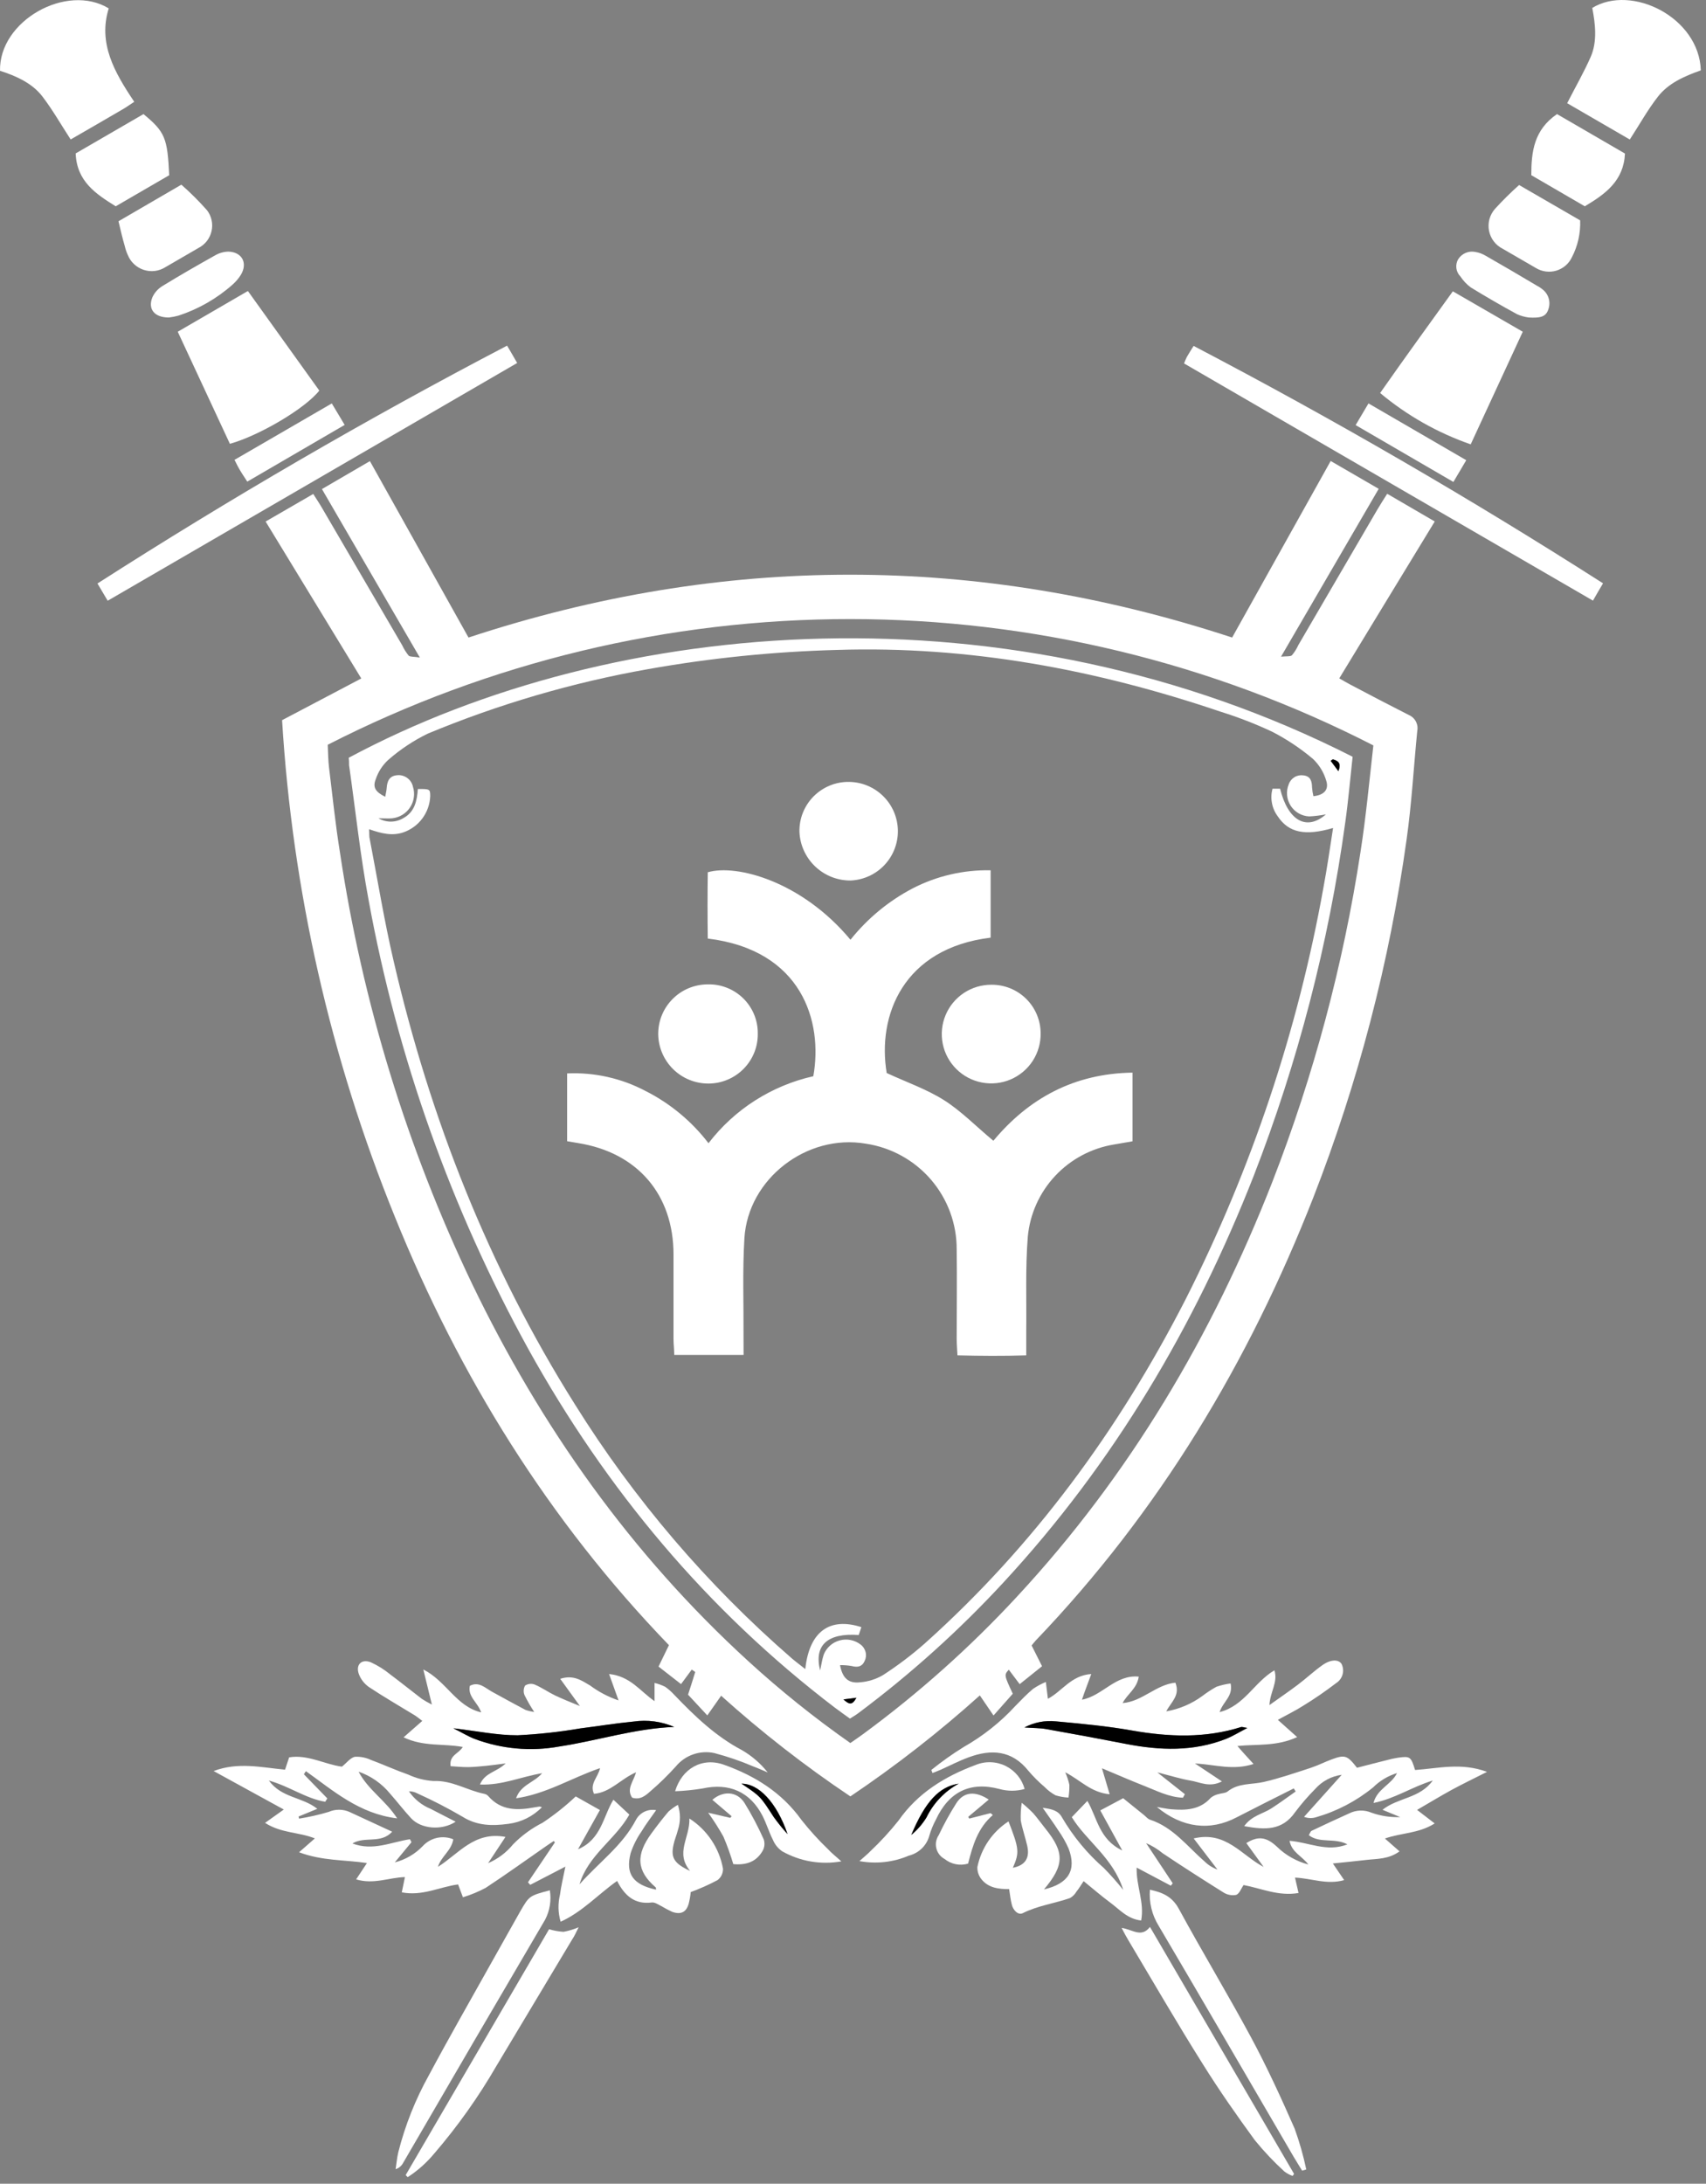 <?xml version="1.0" encoding="UTF-8"?> <svg xmlns="http://www.w3.org/2000/svg" viewBox="0 0 63.309 81" fill="none"><rect x="0" y="0" width="63.309" height="81" fill="#808080" stroke="none"/><path d="M15.58 24.391L11.947 18.141L13.727 17.104L17.386 23.648C26.815 20.54 36.261 20.54 45.724 23.648L49.381 17.099L51.163 18.132L47.539 24.357C47.744 24.338 47.883 24.357 47.942 24.307C48.039 24.192 48.119 24.064 48.181 23.927L51.115 18.898C51.22 18.72 51.332 18.546 51.478 18.315L53.243 19.343C52.05 21.297 50.888 23.21 49.7 25.162C49.846 25.245 49.968 25.319 50.094 25.385C50.81 25.764 51.544 26.147 52.274 26.518C52.388 26.565 52.482 26.65 52.541 26.759C52.599 26.867 52.618 26.992 52.594 27.113C52.461 28.455 52.387 29.807 52.198 31.14C51.566 35.681 50.406 40.134 48.741 44.407C46.344 50.533 43.016 56.068 38.441 60.845C38.388 60.9 38.345 60.961 38.283 61.035L38.67 61.804L37.84 62.47L37.436 61.933C37.26 62.13 37.26 62.13 37.584 62.825L36.869 63.632L36.361 62.887C34.849 64.246 33.244 65.498 31.556 66.633C29.87 65.504 28.268 64.256 26.761 62.899L26.248 63.629L25.533 62.86C25.637 62.539 25.721 62.28 25.8 62.018C25.8 62.018 25.742 61.978 25.671 61.93L25.273 62.468L24.438 61.818L24.824 61.023C20.375 56.416 17.052 51.066 14.655 45.138C12.267 39.264 10.853 33.041 10.468 26.713L13.407 25.166L9.857 19.345L11.625 18.322C11.747 18.52 11.863 18.686 11.961 18.86C12.95 20.553 13.939 22.245 14.926 23.936C14.99 24.073 15.07 24.202 15.165 24.319C15.225 24.372 15.356 24.35 15.58 24.391ZM31.547 64.66C31.725 64.534 31.869 64.441 32.007 64.338C34.081 62.816 36.005 61.1 37.751 59.212C41.921 54.717 44.982 49.541 47.21 43.855C48.748 39.902 49.847 35.792 50.488 31.599C50.69 30.307 50.812 29.003 50.965 27.649C44.963 24.573 38.313 22.967 31.566 22.963C24.819 22.959 18.167 24.557 12.162 27.625C12.178 27.956 12.178 28.222 12.212 28.484C12.341 29.541 12.45 30.6 12.62 31.649C13.452 37.183 15.101 42.562 17.515 47.613C20.067 52.913 23.412 57.637 27.773 61.621C28.964 62.71 30.225 63.721 31.547 64.648V64.66Z" fill="white"></path><path d="M24.349 67.144C24.166 67.405 23.97 67.66 23.806 67.934C23.633 68.182 23.497 68.454 23.402 68.74C23.204 69.514 23.495 69.907 24.345 70.092C24.345 70.061 24.345 70.019 24.328 70.004C23.612 69.388 23.596 68.795 24.175 68.005C24.376 67.729 24.586 67.458 24.807 67.196C24.914 67.101 25.031 67.017 25.156 66.946C25.257 67.25 25.257 67.578 25.156 67.882C25.111 68.065 25.032 68.241 24.994 68.426C24.889 68.902 25.008 69.119 25.609 69.397C25.044 68.719 25.609 68.165 25.583 67.453C25.908 67.661 26.186 67.934 26.401 68.254C26.616 68.574 26.762 68.935 26.83 69.314C26.833 69.396 26.815 69.478 26.78 69.552C26.744 69.626 26.691 69.691 26.625 69.74C26.304 69.91 25.972 70.058 25.631 70.183C25.631 70.235 25.607 70.399 25.571 70.559C25.49 70.916 25.287 71.035 24.946 70.916C24.808 70.853 24.675 70.782 24.545 70.704C24.428 70.649 24.307 70.554 24.187 70.568C23.555 70.649 23.181 70.318 22.901 69.769C22.198 70.264 21.623 70.909 20.805 71.282C20.708 70.955 20.7 70.609 20.781 70.278C20.821 69.959 20.9 69.647 20.981 69.238L19.676 69.914L19.593 69.819L20.59 68.343L20.554 68.286C20.461 68.348 20.366 68.407 20.275 68.472C19.526 68.99 18.786 69.526 18.023 70.026C17.753 70.169 17.471 70.286 17.179 70.375L17 69.899C16.325 69.985 15.676 70.342 14.91 70.192C14.953 69.992 14.986 69.823 15.027 69.626C14.44 69.64 13.872 69.909 13.216 69.711L13.617 69.105C12.784 68.981 11.961 69.029 11.098 68.705L11.685 68.191C11.091 67.953 10.437 68.003 9.836 67.615L10.532 67.12L7.927 65.692C8.841 65.349 9.698 65.559 10.578 65.642C10.628 65.494 10.671 65.359 10.73 65.185C11.422 65.069 12.045 65.447 12.689 65.53C12.861 65.392 13.001 65.202 13.166 65.164C13.374 65.152 13.582 65.193 13.77 65.283C14.232 65.454 14.683 65.661 15.151 65.825C15.445 65.962 15.762 66.042 16.086 66.063C16.778 66.03 17.341 66.415 17.978 66.539C18.032 66.551 18.081 66.579 18.118 66.62C18.596 67.172 19.211 67.158 19.85 67.037L20.02 67.01C20.051 67.015 20.081 67.023 20.11 67.034C19.778 67.375 19.34 67.592 18.868 67.651C18.283 67.731 17.708 67.731 17.159 67.384C16.618 67.068 16.061 66.781 15.49 66.523C15.393 66.471 15.285 66.444 15.175 66.444C15.374 66.736 15.655 66.963 15.983 67.096C16.282 67.248 16.577 67.405 16.909 67.572C16.389 67.912 15.623 67.839 15.258 67.446C14.986 67.153 14.743 66.834 14.478 66.534C14.171 66.159 13.766 65.875 13.307 65.716C13.667 66.401 14.309 66.777 14.738 67.448C13.331 67.279 12.372 66.425 11.351 65.697L11.277 65.813L12.147 66.708L12.069 66.832C11.353 66.715 10.752 66.263 9.977 66.044C10.454 66.699 11.215 66.646 11.775 67.094L11.081 67.379L11.1 67.458C11.471 67.399 11.838 67.315 12.198 67.208C12.319 67.155 12.449 67.128 12.582 67.128C12.714 67.128 12.845 67.155 12.966 67.208L14.554 67.943C14.13 68.405 13.538 68.1 13.078 68.379C13.841 68.669 14.509 68.329 15.213 68.222L15.27 68.331L14.65 69.081C15.046 68.98 15.405 68.771 15.688 68.476C15.828 68.324 16.012 68.218 16.214 68.172C16.417 68.127 16.629 68.145 16.821 68.224C16.756 68.645 16.367 68.862 16.253 69.245C17.016 68.769 17.601 67.917 18.758 68.136L18.114 69.109C18.476 68.954 18.795 68.713 19.044 68.407C19.363 68.083 19.733 67.813 20.139 67.608C20.574 67.318 20.985 66.993 21.365 66.634L22.262 67.139L21.449 68.595C22.319 68.226 22.377 67.382 22.763 66.756L23.355 67.308C22.842 68.226 21.823 68.812 21.506 69.895C22.205 69.098 23.097 68.467 23.6 67.503C23.67 67.371 23.781 67.265 23.916 67.2C24.05 67.136 24.203 67.116 24.349 67.144Z" fill="white"></path><path d="M38.742 70.083C39.655 69.871 39.956 69.369 39.658 68.574C39.551 68.331 39.42 68.1 39.266 67.884C39.104 67.629 38.923 67.387 38.694 67.056C39.047 67.101 39.278 67.167 39.409 67.41C39.823 68.118 40.349 68.754 40.967 69.293C41.219 69.55 41.458 69.82 41.683 70.102C41.311 68.912 40.311 68.286 39.774 67.403L40.352 66.801C40.714 67.413 40.783 68.229 41.647 68.638L40.831 67.153L41.68 66.701L42.456 67.327C42.53 67.387 42.594 67.472 42.68 67.498C43.536 67.779 44.059 68.488 44.701 69.045C44.836 69.179 44.999 69.281 45.178 69.345L44.297 68.193C45.49 67.903 46.075 68.821 46.893 69.25L46.251 68.365C46.678 68.098 46.991 68.127 47.387 68.5C47.712 68.817 48.114 69.044 48.553 69.159C48.315 68.843 47.938 68.712 47.854 68.281C48.57 68.334 49.24 68.712 50.001 68.412C49.524 68.157 48.98 68.388 48.57 68.072C48.615 67.996 48.632 67.929 48.673 67.91C49.135 67.689 49.601 67.474 50.068 67.263C50.195 67.199 50.335 67.164 50.477 67.159C50.619 67.155 50.76 67.181 50.891 67.236C51.234 67.359 51.598 67.415 51.962 67.401L51.304 67.13C51.879 66.672 52.69 66.713 53.169 66.044C52.394 66.282 51.766 66.718 50.97 66.877C51.108 66.344 51.626 66.208 51.843 65.768C51.507 65.871 51.202 66.054 50.953 66.301C50.331 66.807 49.613 67.183 48.842 67.405C48.695 67.452 48.537 67.447 48.393 67.391L49.791 65.832C49.41 65.883 49.06 66.07 48.806 66.358C48.537 66.628 48.288 66.917 48.059 67.222C47.582 67.908 46.938 67.879 46.172 67.736C46.452 67.344 46.864 67.282 47.182 67.077C47.499 66.872 47.783 66.661 48.081 66.451L48.012 66.337C47.296 66.694 46.592 67.051 45.891 67.41C44.915 67.924 43.875 67.81 42.93 67.025C43.15 67.061 43.305 67.098 43.463 67.11C44.006 67.156 44.531 67.134 44.934 66.682C45.02 66.615 45.121 66.568 45.228 66.546C45.335 66.511 45.466 66.518 45.552 66.454C45.951 66.13 46.44 66.201 46.89 66.099C47.482 65.963 48.057 65.763 48.637 65.575C48.906 65.487 49.162 65.354 49.431 65.256C49.908 65.08 50.001 65.111 50.357 65.571C50.707 65.48 51.072 65.385 51.437 65.295C51.584 65.253 51.733 65.22 51.883 65.197C52.332 65.135 52.36 65.159 52.513 65.654C53.358 65.597 54.221 65.366 55.183 65.723C54.684 65.975 54.269 66.175 53.866 66.394C53.463 66.613 53.045 66.87 52.587 67.134L53.241 67.636C52.642 68.015 51.993 67.981 51.394 68.196L51.936 68.672C51.528 68.969 51.103 68.943 50.7 68.99C50.297 69.038 49.911 69.074 49.462 69.121L49.882 69.738C49.238 69.921 48.673 69.671 48.057 69.645C48.1 69.828 48.138 69.992 48.188 70.216C47.446 70.345 46.812 70.045 46.149 69.921C46.06 70.047 45.993 70.247 45.872 70.287C45.707 70.318 45.536 70.284 45.395 70.192C44.636 69.716 43.89 69.24 43.145 68.741C42.959 68.588 42.753 68.462 42.532 68.367L43.52 69.857L43.448 69.945L42.181 69.274C42.16 69.954 42.477 70.566 42.348 71.237C41.84 71.18 41.549 70.83 41.211 70.58C40.872 70.33 40.562 70.059 40.213 69.776C40.113 69.926 40.037 70.054 39.946 70.166C39.889 70.265 39.807 70.347 39.708 70.404C39.13 70.606 38.515 70.683 37.957 70.963C37.785 71.051 37.601 70.859 37.549 70.654C37.496 70.449 37.484 70.285 37.449 70.073C37.055 70.073 36.676 70.026 36.42 69.705C36.318 69.577 36.265 69.418 36.27 69.255C36.34 68.91 36.478 68.582 36.676 68.291C36.874 68 37.129 67.752 37.425 67.56C37.823 68.583 37.835 68.712 37.587 69.281C38.042 69.193 38.224 68.921 38.119 68.462C38.047 68.148 37.938 67.841 37.88 67.525C37.871 67.306 37.883 67.087 37.916 66.87C38.065 66.991 38.206 67.119 38.341 67.256C38.503 67.441 38.646 67.643 38.801 67.836C39.505 68.71 39.503 69.183 38.742 70.083Z" fill="white"></path><path d="M34.562 65.652C34.946 65.342 35.349 65.056 35.769 64.797C36.48 64.393 37.124 63.882 37.678 63.281C37.89 63.062 38.102 62.843 38.334 62.646C38.484 62.544 38.643 62.458 38.811 62.389L38.887 63.012C39.412 62.739 39.744 62.144 40.497 62.094C40.373 62.436 40.259 62.72 40.151 63.046C40.917 62.903 41.39 62.108 42.258 62.191C42.193 62.639 41.836 62.829 41.659 63.172C42.392 63.115 42.897 62.486 43.618 62.415C43.806 62.891 43.46 63.129 43.279 63.479C43.763 63.395 44.221 63.2 44.617 62.91C44.783 62.783 44.957 62.669 45.14 62.567C45.311 62.509 45.487 62.467 45.667 62.444C45.769 62.92 45.39 63.107 45.259 63.507C46.182 63.269 46.545 62.396 47.294 61.956C47.43 62.406 47.134 62.748 47.108 63.246C47.516 62.955 47.85 62.727 48.174 62.482C48.498 62.237 48.756 61.989 49.069 61.768C49.381 61.546 49.67 61.544 49.784 61.718C49.845 61.841 49.859 61.982 49.821 62.114C49.783 62.246 49.698 62.359 49.582 62.432C49.19 62.732 48.783 63.012 48.363 63.269C48.076 63.453 47.766 63.602 47.42 63.793L48.136 64.433C47.377 64.785 46.652 64.69 45.92 64.764C46.123 65.002 46.287 65.176 46.518 65.43C45.757 65.68 45.109 65.454 44.343 65.411L45.345 66.077C44.884 66.316 44.531 66.104 44.181 66.047C43.83 65.989 43.448 65.868 42.947 65.742L43.971 66.551L43.899 66.682C43.372 66.663 42.904 66.415 42.425 66.228C41.945 66.04 41.452 65.823 40.893 65.59C40.996 65.932 41.075 66.199 41.179 66.554C40.478 66.489 40.092 66.025 39.531 65.74C39.597 65.888 39.648 66.043 39.684 66.201C39.687 66.361 39.676 66.52 39.651 66.677C39.489 66.669 39.329 66.641 39.173 66.594C39.022 66.512 38.885 66.408 38.766 66.285C38.548 66.1 38.345 65.898 38.16 65.68C37.551 64.919 36.786 64.873 35.948 65.183C35.593 65.311 35.254 65.49 34.906 65.645C34.808 65.69 34.705 65.725 34.605 65.766L34.562 65.652ZM38.028 64.076C38.355 64.1 38.599 64.095 38.835 64.136C39.827 64.312 40.816 64.496 41.802 64.688C43.055 64.926 44.295 64.973 45.507 64.5C45.745 64.402 45.984 64.262 46.297 64.095C46.151 64.069 46.111 64.048 46.079 64.057C44.739 64.481 43.391 64.435 42.024 64.19C41.091 64.024 40.142 63.938 39.197 63.85C38.79 63.805 38.378 63.884 38.016 64.076H38.028Z" fill="white"></path><path d="M24.29 63.1V62.425C24.426 62.457 24.558 62.505 24.684 62.567C24.808 62.655 24.923 62.756 25.025 62.869C25.779 63.655 26.554 64.402 27.535 64.918C27.902 65.131 28.226 65.411 28.489 65.744C28.312 65.67 28.138 65.59 27.957 65.523C27.487 65.322 27.003 65.156 26.509 65.026C26.247 64.969 25.975 64.986 25.722 65.075C25.47 65.162 25.247 65.319 25.077 65.525C24.784 65.85 24.47 66.156 24.137 66.442C23.958 66.601 23.76 66.775 23.458 66.68C23.238 66.356 23.505 66.087 23.605 65.739C23.042 65.978 22.651 66.489 22.043 66.537C21.869 66.163 22.196 65.925 22.267 65.585C21.213 65.944 20.287 66.537 19.152 66.703C19.328 66.194 19.817 66.128 20.118 65.773C19.338 65.901 18.639 66.228 17.811 66.192C17.997 65.744 18.426 65.737 18.765 65.409C18.467 65.447 18.264 65.478 18.061 65.497C17.859 65.516 17.606 65.544 17.377 65.547C17.148 65.549 16.938 65.525 16.723 65.513C16.661 65.104 17.021 65.054 17.174 64.8C16.458 64.664 15.724 64.8 14.977 64.442L15.671 63.833C15.583 63.769 15.492 63.69 15.392 63.626C14.824 63.279 14.247 62.946 13.694 62.579C13.524 62.461 13.394 62.295 13.319 62.103C13.188 61.749 13.414 61.52 13.767 61.661C14.024 61.78 14.265 61.931 14.483 62.11C14.879 62.405 15.263 62.717 15.657 63.017C15.776 63.094 15.899 63.164 16.027 63.226C15.919 62.789 15.829 62.422 15.709 61.925C16.575 62.367 16.926 63.295 17.856 63.517C17.723 63.134 17.351 62.938 17.436 62.531C17.77 62.36 17.997 62.605 18.25 62.746C18.665 62.976 19.081 63.202 19.498 63.424C19.603 63.461 19.713 63.486 19.824 63.5C19.691 63.3 19.57 63.091 19.464 62.874C19.441 62.818 19.431 62.757 19.435 62.696C19.438 62.635 19.456 62.575 19.486 62.522C19.538 62.488 19.599 62.467 19.661 62.46C19.724 62.454 19.787 62.463 19.846 62.486C20.106 62.596 20.342 62.765 20.6 62.889C20.857 63.012 21.141 63.126 21.52 63.281L20.79 62.272C21.282 62.11 21.59 62.339 21.902 62.522C22.222 62.759 22.577 62.945 22.954 63.072L22.603 62.094C23.395 62.175 23.758 62.734 24.29 63.1ZM16.823 64.107C17.138 64.266 17.362 64.402 17.603 64.497C18.608 64.876 19.696 64.975 20.752 64.783C22.184 64.566 23.562 64.112 25.02 64.057C24.546 63.852 24.024 63.783 23.512 63.857C22.849 63.921 22.191 64.028 21.53 64.112C20.762 64.243 19.987 64.328 19.209 64.366C18.457 64.371 17.706 64.209 16.823 64.107Z" fill="white"></path><path d="M6.596 12.305L9.199 10.794L11.849 14.487C11.336 15.144 9.636 16.153 8.531 16.462L6.596 12.305Z" fill="white"></path><path d="M56.509 12.305L54.577 16.482C53.35 16.056 52.211 15.411 51.216 14.578C52.127 13.276 53.045 12.013 53.914 10.806L56.509 12.305Z" fill="white"></path><path d="M43.94 13.481C43.97 13.4 44.004 13.321 44.042 13.243C44.116 13.112 44.197 12.986 44.295 12.831C49.488 15.549 54.534 18.472 59.488 21.637C59.369 21.844 59.25 22.034 59.114 22.279L43.94 13.481Z" fill="white"></path><path d="M18.818 12.821C18.939 13.03 19.056 13.223 19.192 13.464L3.996 22.283L3.617 21.643C8.541 18.49 13.57 15.563 18.818 12.821Z" fill="white"></path><path d="M4.982 3.776C4.8 3.895 4.679 3.983 4.55 4.056C3.913 4.428 3.276 4.797 2.622 5.173C2.26 4.616 1.95 4.071 1.573 3.578C1.196 3.085 0.592 2.814 0.001 2.626C-0.042 0.77 2.474 -0.639 4.035 0.311C3.634 1.605 4.244 2.679 4.982 3.776Z" fill="white"></path><path d="M63.117 2.61C62.499 2.829 61.912 3.086 61.521 3.59C61.13 4.095 60.856 4.599 60.481 5.175L58.157 3.828C58.467 3.221 58.778 2.681 59.028 2.115C59.279 1.548 59.205 0.892 59.088 0.294C60.548 -0.598 63.055 0.644 63.117 2.61Z" fill="white"></path><path d="M20.404 70.116C20.466 70.489 20.404 70.873 20.228 71.208C18.467 74.208 16.712 77.213 14.963 80.222C14.934 80.279 14.894 80.329 14.846 80.37C14.798 80.411 14.742 80.442 14.681 80.46C14.715 80.249 14.731 80.037 14.781 79.83C15.034 78.833 15.416 77.873 15.917 76.974C16.652 75.598 17.427 74.247 18.188 72.886C18.558 72.222 18.935 71.56 19.307 70.896C19.641 70.32 19.641 70.32 20.404 70.116Z" fill="white"></path><path d="M48.322 80.516C48.217 80.342 48.105 80.169 48.002 79.993C46.332 77.137 44.679 74.281 42.993 71.425C42.748 71.027 42.636 70.561 42.673 70.095C43.15 70.197 43.501 70.35 43.749 70.809C44.62 72.41 45.564 73.972 46.425 75.569C47.017 76.67 47.54 77.81 48.043 78.955C48.222 79.45 48.367 79.956 48.475 80.471L48.322 80.516Z" fill="white"></path><path d="M15.054 80.68L20.376 71.56C20.55 71.613 20.73 71.645 20.913 71.656C21.105 71.62 21.293 71.564 21.473 71.487C21.373 71.687 21.318 71.815 21.235 71.936C20.299 73.501 19.363 75.064 18.424 76.627C17.758 77.779 16.986 78.867 16.118 79.876C15.835 80.217 15.502 80.515 15.13 80.756L15.054 80.68Z" fill="white"></path><path d="M41.623 71.511C42.04 71.573 42.353 71.889 42.675 71.475L48.023 80.637L47.966 80.711C47.858 80.672 47.755 80.616 47.663 80.547C47.27 80.188 46.904 79.8 46.568 79.388C45.895 78.467 45.239 77.529 44.636 76.563C43.682 75.047 42.787 73.5 41.871 71.965C41.792 71.832 41.718 71.699 41.623 71.511Z" fill="white"></path><path d="M2.808 5.691L5.325 4.232C6.122 4.892 6.215 5.113 6.279 6.5L4.294 7.652C3.55 7.191 2.849 6.724 2.808 5.691Z" fill="white"></path><path d="M58.811 7.652L56.826 6.498C56.826 5.627 56.924 4.818 57.78 4.232L60.302 5.696C60.254 6.7 59.591 7.188 58.811 7.652Z" fill="white"></path><path d="M56.373 6.863L58.639 8.174C58.658 8.651 58.551 9.126 58.329 9.549C58.272 9.667 58.192 9.771 58.092 9.856C57.992 9.94 57.876 10.003 57.751 10.04C57.626 10.077 57.494 10.087 57.364 10.07C57.234 10.053 57.11 10.01 56.998 9.942C56.585 9.704 56.175 9.466 55.765 9.228C55.635 9.163 55.521 9.069 55.433 8.953C55.345 8.837 55.285 8.702 55.257 8.56C55.229 8.417 55.235 8.27 55.272 8.13C55.311 7.989 55.38 7.86 55.476 7.75C55.759 7.439 56.059 7.143 56.373 6.863Z" fill="white"></path><path d="M4.397 8.207L6.73 6.85C7.068 7.147 7.387 7.465 7.685 7.802C7.767 7.91 7.824 8.035 7.853 8.168C7.882 8.301 7.881 8.438 7.851 8.57C7.822 8.703 7.763 8.827 7.681 8.935C7.598 9.043 7.493 9.131 7.372 9.194L6.141 9.908C6.022 9.984 5.888 10.032 5.749 10.05C5.609 10.067 5.467 10.054 5.333 10.01C5.2 9.967 5.077 9.894 4.975 9.798C4.872 9.702 4.792 9.584 4.741 9.454C4.693 9.35 4.656 9.241 4.631 9.13C4.55 8.856 4.481 8.564 4.397 8.207Z" fill="white"></path><path d="M31.222 69.043C30.469 69.177 29.691 69.045 29.025 68.669C28.874 68.564 28.755 68.418 28.684 68.248C28.538 67.962 28.445 67.646 28.3 67.36C27.839 66.461 27.057 66.123 26.072 66.339C25.735 66.395 25.394 66.429 25.053 66.442C25.306 65.594 26.062 65.171 26.866 65.459C28.006 65.866 29.013 66.487 29.743 67.508C30.048 67.894 30.38 68.259 30.736 68.6C30.859 68.736 31.008 68.85 31.222 69.043ZM29.228 68.031C28.822 66.853 28.157 66.161 27.513 66.161C28.228 66.637 28.228 66.637 28.705 67.393C28.866 67.616 29.04 67.829 29.225 68.031H29.228Z" fill="white"></path><path d="M31.893 69.033C32.069 68.874 32.198 68.774 32.31 68.655C32.682 68.304 33.028 67.927 33.346 67.527C34.061 66.503 35.077 65.885 36.208 65.466C36.385 65.393 36.576 65.359 36.767 65.366C36.958 65.372 37.146 65.419 37.318 65.503C37.489 65.588 37.641 65.708 37.763 65.855C37.884 66.002 37.973 66.174 38.024 66.358C37.717 66.444 37.393 66.444 37.086 66.358C35.998 66.072 35.209 66.463 34.729 67.498C34.63 67.682 34.551 67.876 34.491 68.076C34.444 68.26 34.347 68.427 34.213 68.559C34.078 68.692 33.909 68.786 33.725 68.831C33.148 69.077 32.51 69.147 31.893 69.033ZM35.578 66.16C34.863 66.268 34.343 66.813 33.811 68.064C34.034 67.88 34.225 67.659 34.376 67.412C34.635 66.879 35.056 66.441 35.578 66.16Z" fill="white"></path><path d="M6.265 11.777C5.714 11.777 5.478 11.451 5.659 11.018C5.739 10.849 5.867 10.708 6.026 10.611C6.673 10.214 7.334 9.835 7.997 9.464C8.143 9.382 8.307 9.337 8.474 9.333C8.987 9.347 9.204 9.766 8.932 10.204C8.851 10.332 8.752 10.448 8.639 10.549C8.055 11.069 7.371 11.462 6.628 11.706C6.509 11.739 6.387 11.763 6.265 11.777Z" fill="white"></path><path d="M56.733 11.777C56.583 11.758 56.437 11.717 56.299 11.656C55.717 11.338 55.145 11.008 54.582 10.663C54.429 10.55 54.298 10.41 54.193 10.252C54.112 10.169 54.06 10.062 54.045 9.948C54.031 9.833 54.054 9.716 54.112 9.616C54.178 9.511 54.276 9.428 54.391 9.38C54.506 9.332 54.634 9.32 54.756 9.347C54.887 9.369 55.012 9.415 55.126 9.483C55.767 9.849 56.407 10.223 57.034 10.597C57.12 10.641 57.2 10.696 57.273 10.759C57.374 10.847 57.446 10.964 57.478 11.094C57.511 11.224 57.502 11.361 57.454 11.487C57.358 11.777 57.108 11.796 56.733 11.777Z" fill="white"></path><path d="M54.412 17.07L53.935 17.877L50.307 15.768L50.784 14.964L54.412 17.07Z" fill="white"></path><path d="M9.176 17.865C9.056 17.679 8.961 17.539 8.875 17.389C8.789 17.239 8.756 17.151 8.701 17.058L12.313 14.964L12.79 15.761L9.176 17.865Z" fill="white"></path><path d="M27.212 69.145C27.11 68.799 26.988 68.46 26.847 68.129C26.675 67.821 26.486 67.524 26.28 67.238L27.1 67.429L27.15 67.369L26.435 66.76C26.838 66.415 27.348 66.441 27.627 66.874C27.896 67.31 28.135 67.763 28.343 68.231C28.365 68.3 28.373 68.373 28.366 68.445C28.359 68.517 28.338 68.586 28.302 68.65C28.069 69.059 27.692 69.19 27.212 69.145Z" fill="white"></path><path d="M36.692 66.751L35.931 67.391L35.97 67.456L36.759 67.253L36.843 67.325C36.287 67.801 36.093 68.46 35.926 69.126C35.777 69.171 35.62 69.178 35.467 69.148C35.314 69.118 35.172 69.05 35.051 68.953C34.976 68.912 34.909 68.856 34.857 68.788C34.805 68.72 34.767 68.642 34.747 68.559C34.727 68.475 34.724 68.389 34.739 68.305C34.755 68.22 34.788 68.14 34.836 68.07C35.03 67.66 35.249 67.262 35.492 66.88C35.769 66.456 36.194 66.425 36.692 66.751Z" fill="white"></path><path d="M38.016 64.076C38.374 63.886 38.78 63.808 39.183 63.85C40.137 63.938 41.077 64.024 42.009 64.19C43.379 64.428 44.727 64.481 46.065 64.057C46.096 64.057 46.137 64.069 46.282 64.095C45.97 64.257 45.74 64.402 45.492 64.5C44.28 64.976 43.04 64.933 41.788 64.688C40.803 64.496 39.814 64.312 38.82 64.136C38.586 64.095 38.343 64.1 38.016 64.076Z" fill="black"></path><path d="M16.823 64.107C17.706 64.209 18.457 64.369 19.209 64.366C19.987 64.328 20.762 64.243 21.53 64.112C22.191 64.028 22.849 63.921 23.512 63.857C24.024 63.783 24.546 63.852 25.02 64.057C23.562 64.112 22.179 64.566 20.752 64.783C19.696 64.975 18.608 64.876 17.603 64.497C17.362 64.402 17.148 64.266 16.823 64.107Z" fill="black"></path><path d="M29.225 68.031C29.042 67.829 28.87 67.616 28.711 67.393C28.217 66.639 28.233 66.637 27.518 66.161C28.155 66.161 28.82 66.853 29.225 68.031Z" fill="black"></path><path d="M35.578 66.16C35.06 66.442 34.642 66.88 34.385 67.41C34.234 67.657 34.043 67.878 33.82 68.062C34.342 66.813 34.853 66.275 35.578 66.16Z" fill="black"></path><path d="M50.195 28.07C50.104 28.893 50.035 29.707 49.921 30.514C49.304 34.999 48.164 39.396 46.524 43.617C44.334 49.196 41.328 54.277 37.241 58.694C35.599 60.47 33.797 62.093 31.857 63.541C31.767 63.61 31.669 63.667 31.542 63.748C31.359 63.615 31.173 63.487 30.994 63.351C26.237 59.731 22.494 55.245 19.605 50.038C16.747 44.847 14.747 39.23 13.682 33.403C13.369 31.737 13.193 30.057 12.954 28.382C12.954 28.291 12.954 28.196 12.94 28.108C22.821 22.811 37.506 21.628 50.195 28.07ZM13.696 30.759C13.708 30.94 13.696 31.035 13.722 31.126C14.013 32.637 14.259 34.157 14.607 35.647C15.962 41.487 18.129 47.001 21.335 52.092C23.534 55.618 26.251 58.796 29.393 61.521C29.541 61.647 29.696 61.759 29.884 61.911C30.03 60.521 30.786 59.974 31.965 60.355L31.867 60.647C30.715 60.564 30.197 61.019 30.435 61.963C30.486 61.725 30.51 61.547 30.567 61.376C30.617 61.248 30.697 61.134 30.8 61.042C30.902 60.95 31.025 60.884 31.158 60.848C31.29 60.811 31.429 60.806 31.565 60.832C31.7 60.859 31.827 60.916 31.936 61C32.029 61.069 32.095 61.168 32.122 61.281C32.15 61.394 32.136 61.512 32.084 61.616C31.989 61.828 31.817 61.854 31.607 61.797C31.463 61.773 31.318 61.762 31.173 61.764C31.263 62.24 31.48 62.451 31.915 62.401C32.218 62.378 32.512 62.285 32.773 62.13C33.316 61.779 33.832 61.388 34.317 60.961C38.372 57.332 41.521 53.025 43.992 48.206C46.436 43.383 48.161 38.232 49.114 32.913C49.248 32.199 49.353 31.464 49.47 30.712C48.43 31.018 47.819 30.885 47.418 30.281C47.309 30.136 47.235 29.968 47.202 29.79C47.168 29.613 47.175 29.43 47.222 29.255H47.504C47.797 30.445 48.484 30.835 49.205 30.207C49 30.247 48.793 30.272 48.585 30.283C48.446 30.277 48.311 30.237 48.191 30.168C48.071 30.099 47.97 30.002 47.895 29.885C47.821 29.768 47.775 29.636 47.763 29.498C47.75 29.36 47.771 29.221 47.824 29.093C47.861 28.983 47.935 28.89 48.034 28.829C48.133 28.768 48.25 28.744 48.365 28.76C48.639 28.789 48.685 28.981 48.69 29.212C48.698 29.32 48.715 29.428 48.74 29.533C49.128 29.493 49.324 29.296 49.217 28.96C49.127 28.652 48.958 28.373 48.725 28.151C48.261 27.76 47.755 27.423 47.215 27.144C46.597 26.854 45.959 26.606 45.307 26.402C40.688 24.838 35.963 23.95 31.061 24.108C28.715 24.17 26.377 24.407 24.066 24.817C21.254 25.314 18.505 26.118 15.869 27.215C15.34 27.473 14.847 27.801 14.405 28.189C14.193 28.384 14.034 28.63 13.944 28.903C13.82 29.212 13.944 29.379 14.295 29.555C14.314 29.441 14.343 29.336 14.35 29.231C14.367 28.979 14.445 28.781 14.736 28.755C14.87 28.741 15.005 28.777 15.113 28.857C15.222 28.936 15.298 29.052 15.325 29.184C15.365 29.311 15.376 29.445 15.357 29.578C15.339 29.71 15.291 29.836 15.218 29.947C15.145 30.059 15.048 30.153 14.934 30.223C14.82 30.293 14.693 30.337 14.56 30.352C14.426 30.366 14.288 30.352 14.044 30.352C14.183 30.433 14.341 30.476 14.501 30.476C14.662 30.476 14.82 30.433 14.958 30.352C15.404 30.114 15.473 29.688 15.507 29.265C15.948 29.265 15.965 29.265 15.965 29.533C15.953 29.83 15.852 30.116 15.676 30.355C15.499 30.594 15.255 30.774 14.975 30.873C14.555 31.016 14.157 30.919 13.701 30.759H13.696ZM49.663 28.603C49.789 28.289 49.634 28.222 49.467 28.168C49.45 28.168 49.422 28.194 49.379 28.222L49.663 28.603ZM31.771 62.975L31.294 63.037C31.502 63.222 31.619 63.277 31.781 62.975H31.771Z" fill="white"></path><path d="M49.667 28.603L49.383 28.222C49.426 28.193 49.455 28.16 49.472 28.167C49.639 28.222 49.794 28.288 49.667 28.603Z" fill="black"></path><path d="M31.78 62.974C31.618 63.276 31.501 63.212 31.303 63.036L31.78 62.974Z" fill="black"></path><path d="M27.594 50.258H25.02C25.02 50.044 24.994 49.859 24.994 49.675C24.994 48.628 24.994 47.583 24.994 46.536C24.994 44.306 23.656 42.752 21.454 42.4L21.046 42.331V39.816C22.053 39.77 23.055 39.993 23.947 40.463C24.865 40.925 25.667 41.589 26.292 42.405C27.257 41.147 28.634 40.268 30.182 39.92C30.543 37.902 29.772 35.242 26.265 34.813C26.254 33.999 26.254 33.173 26.265 32.355C27.327 32.043 29.756 32.688 31.561 34.858C32.188 34.071 32.972 33.423 33.863 32.955C34.758 32.492 35.754 32.261 36.762 32.281V34.78C33.517 35.175 32.549 37.669 32.905 39.801C33.639 40.142 34.386 40.399 35.032 40.808C35.679 41.217 36.225 41.786 36.864 42.314C38.167 40.749 39.851 39.818 42.027 39.787V42.334L41.342 42.452C40.504 42.589 39.735 42.999 39.156 43.618C38.576 44.238 38.219 45.031 38.141 45.875C38.048 47.046 38.098 48.231 38.083 49.409C38.083 49.671 38.083 49.935 38.083 50.273C37.213 50.301 36.39 50.294 35.531 50.273C35.519 50.034 35.502 49.849 35.502 49.663C35.502 48.559 35.517 47.457 35.502 46.355C35.509 45.403 35.171 44.482 34.55 43.758C33.93 43.036 33.068 42.561 32.124 42.421C29.941 42.05 27.761 43.721 27.625 45.927C27.551 47.138 27.599 48.359 27.592 49.575L27.594 50.258Z" fill="white"></path><path d="M28.121 38.329C28.126 38.571 28.082 38.811 27.993 39.037C27.903 39.262 27.77 39.467 27.6 39.64C27.431 39.814 27.228 39.951 27.005 40.046C26.782 40.141 26.542 40.191 26.299 40.192C25.809 40.195 25.337 40.006 24.986 39.664C24.636 39.322 24.434 38.856 24.426 38.367C24.424 38.125 24.469 37.884 24.56 37.66C24.651 37.436 24.786 37.231 24.957 37.059C25.127 36.886 25.33 36.749 25.554 36.656C25.778 36.562 26.018 36.514 26.261 36.513C26.503 36.506 26.745 36.548 26.971 36.637C27.197 36.725 27.403 36.858 27.577 37.027C27.751 37.197 27.888 37.399 27.982 37.623C28.075 37.846 28.123 38.087 28.121 38.329Z" fill="white"></path><path d="M31.511 29.003C31.987 29.009 32.442 29.2 32.78 29.536C33.118 29.871 33.311 30.325 33.32 30.8C33.328 31.276 33.151 31.736 32.825 32.083C32.499 32.43 32.051 32.637 31.575 32.66C31.084 32.666 30.61 32.48 30.253 32.142C29.897 31.804 29.686 31.341 29.667 30.852C29.662 30.608 29.706 30.366 29.797 30.141C29.888 29.915 30.023 29.709 30.195 29.537C30.368 29.364 30.573 29.228 30.799 29.136C31.025 29.044 31.267 28.999 31.511 29.003Z" fill="white"></path><path d="M38.618 38.328C38.623 38.692 38.52 39.048 38.322 39.354C38.123 39.658 37.838 39.897 37.503 40.04C37.168 40.183 36.798 40.222 36.44 40.154C36.082 40.086 35.752 39.913 35.493 39.657C35.234 39.402 35.057 39.075 34.985 38.718C34.913 38.362 34.949 37.992 35.089 37.656C35.228 37.32 35.465 37.034 35.768 36.832C36.072 36.631 36.428 36.525 36.793 36.527C37.031 36.525 37.268 36.57 37.489 36.659C37.71 36.749 37.911 36.881 38.081 37.049C38.25 37.216 38.385 37.415 38.477 37.635C38.569 37.855 38.617 38.09 38.618 38.328Z" fill="white"></path></svg> 